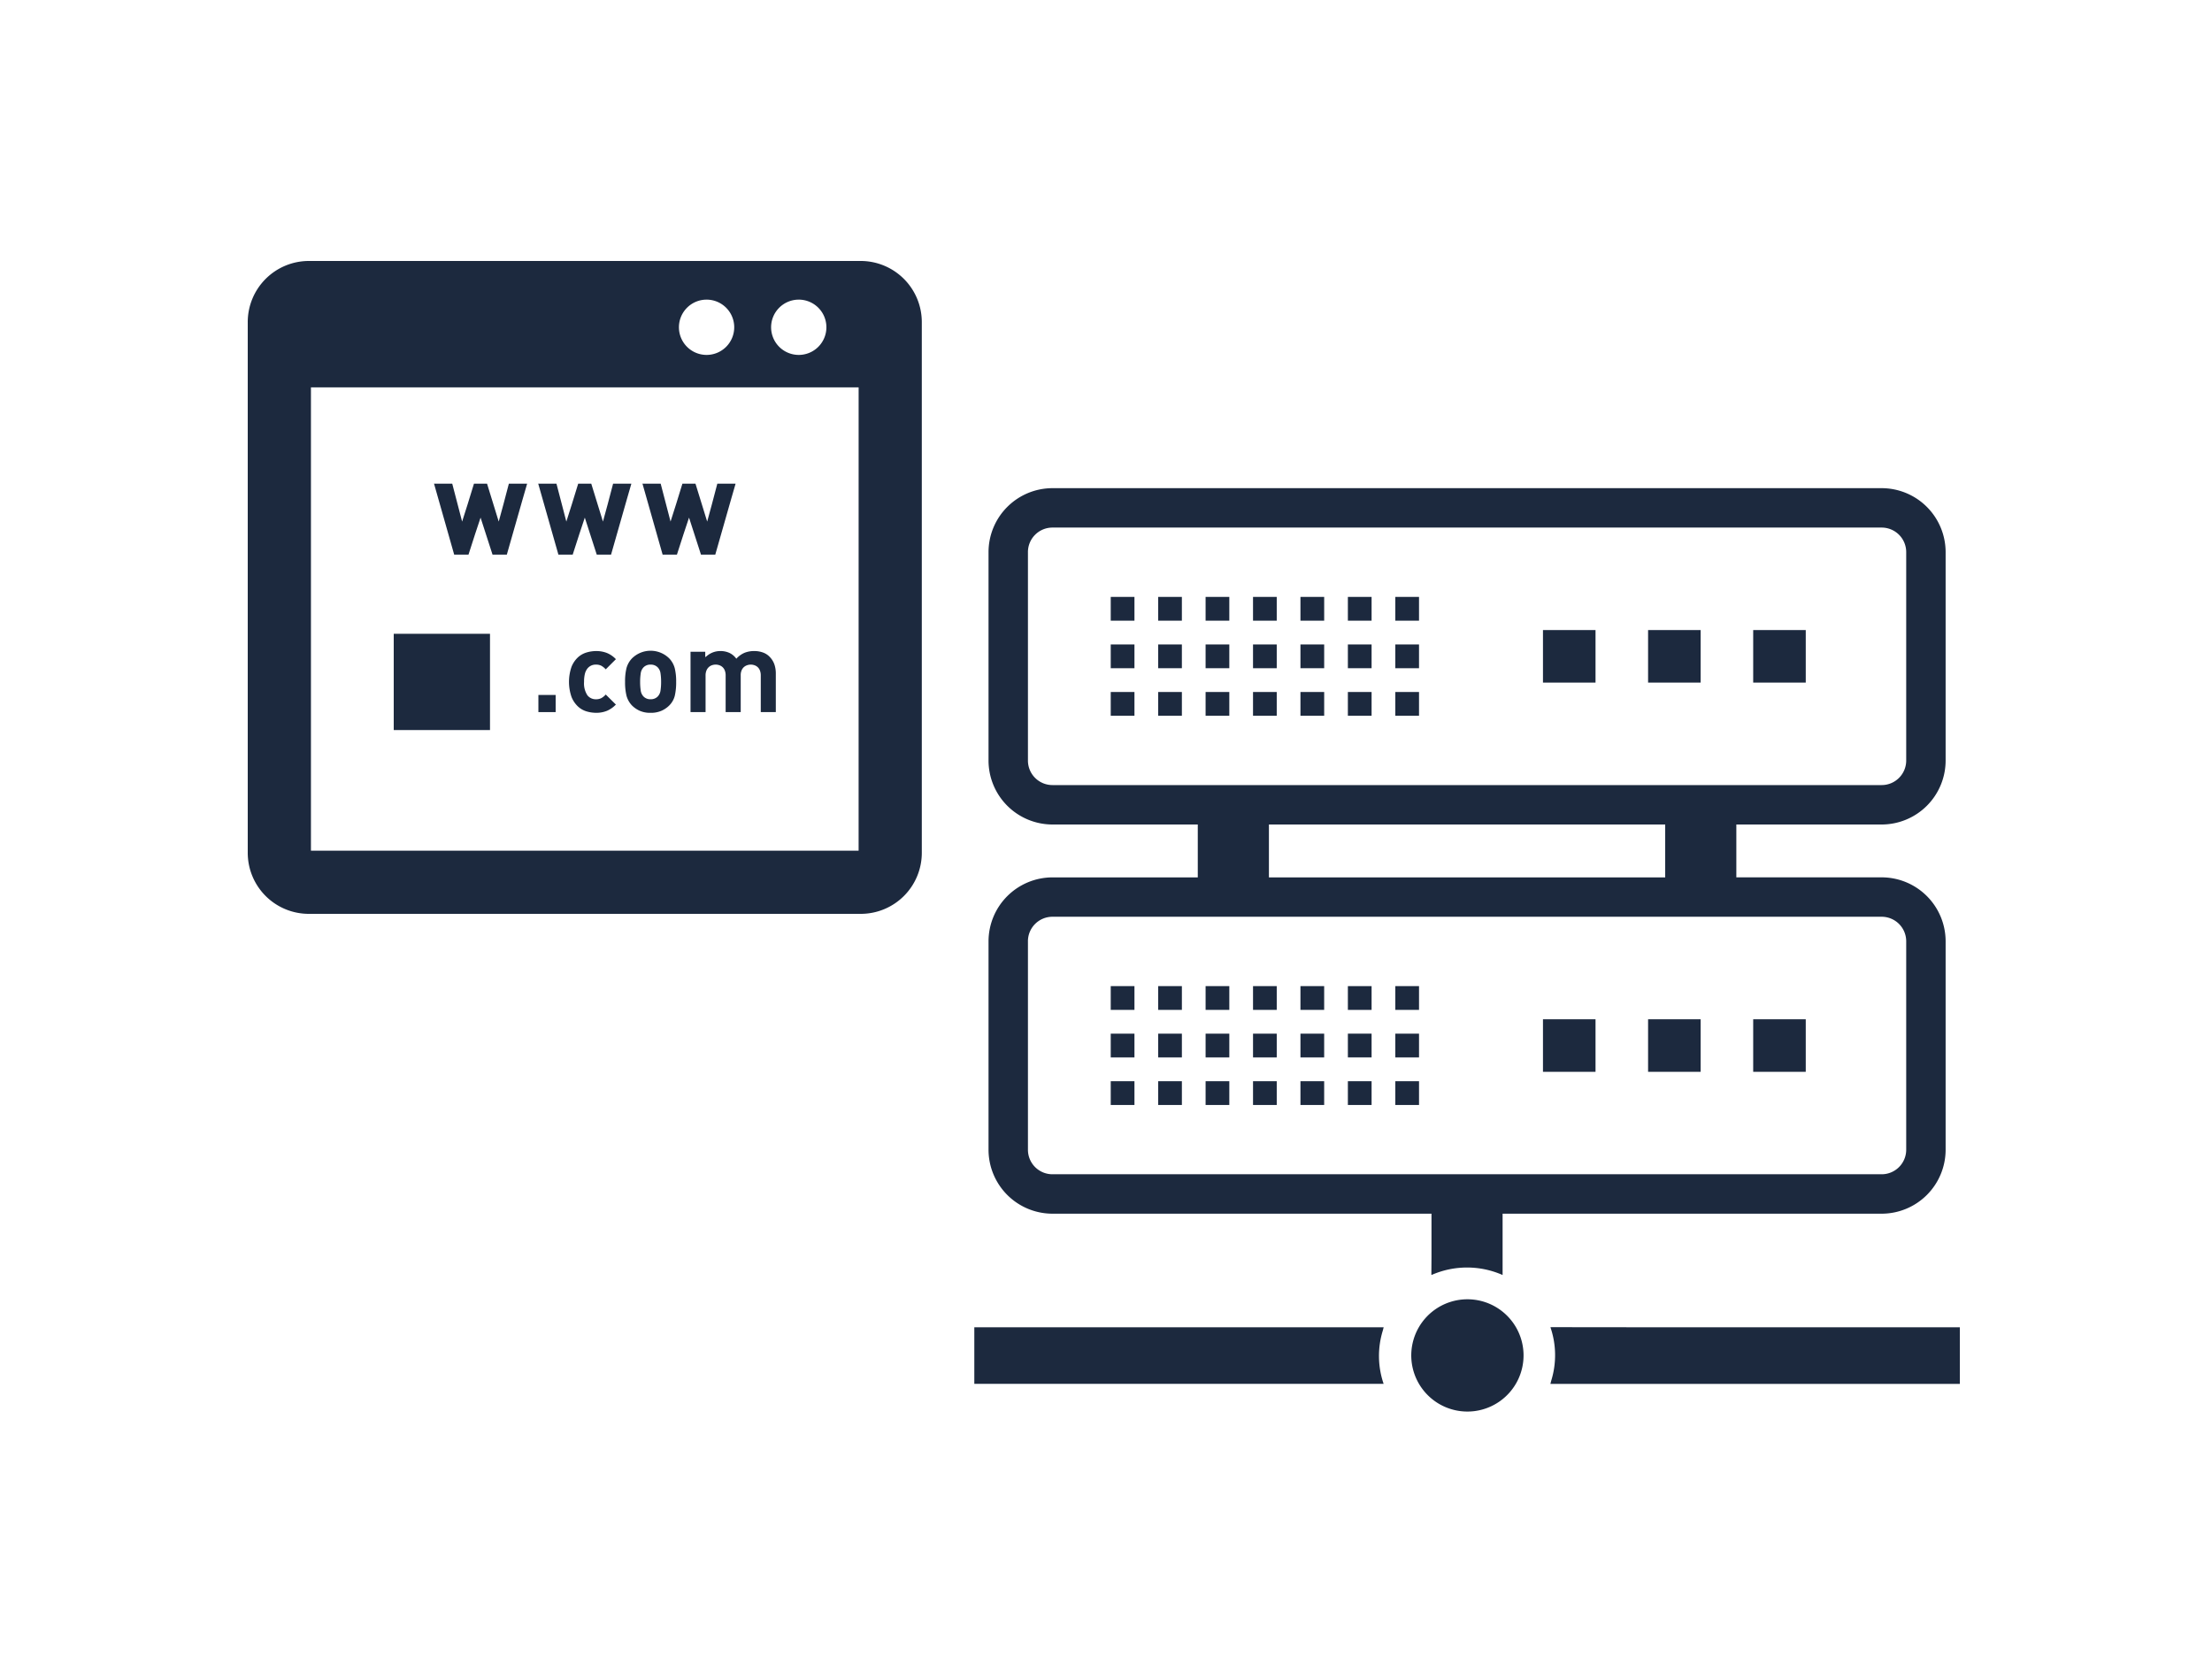 <svg xmlns="http://www.w3.org/2000/svg" xmlns:xlink="http://www.w3.org/1999/xlink" width="500" height="378" viewBox="0 0 500 378">
  <defs>
    <clipPath id="clip-path">
      <rect id="長方形_47" data-name="長方形 47" width="500" height="378" transform="translate(624 220)" fill="#fff" stroke="#707070" stroke-width="1"/>
    </clipPath>
  </defs>
  <g id="マスクグループ_2" data-name="マスクグループ 2" transform="translate(-624 -220)" clip-path="url(#clip-path)">
    <g id="グループ_12" data-name="グループ 12" transform="translate(-40.995 -59.236)">
      <g id="サーバー_ネットワークのフリーアイコン_1" data-name="サーバー・ネットワークのフリーアイコン 1" transform="translate(885.229 373.636)">
        <rect id="長方形_23" data-name="長方形 23" width="11.88" height="11.878" transform="translate(128.539 48.042)" fill="#1c293e"/>
        <path id="パス_55" data-name="パス 55" d="M350.039,101.466v.105h11.878V89.693H350.039Z" transform="translate(-197.74 -41.651)" fill="#1c293e"/>
        <path id="パス_56" data-name="パス 56" d="M404.645,101.466v.105h11.88V89.693h-11.88Z" transform="translate(-228.587 -41.651)" fill="#1c293e"/>
        <path id="パス_57" data-name="パス 57" d="M70.946,72.463h-.071v5.374h5.36V72.463H70.962Z" transform="translate(-40.038 -31.917)" fill="#1c293e"/>
        <path id="パス_58" data-name="パス 58" d="M95.586,72.463h-.07v5.374h5.36V72.463H95.6Z" transform="translate(-53.958 -31.917)" fill="#1c293e"/>
        <path id="パス_59" data-name="パス 59" d="M120.226,72.463h-.07v5.374h5.361V72.463h-5.276Z" transform="translate(-67.877 -31.917)" fill="#1c293e"/>
        <path id="パス_60" data-name="パス 60" d="M144.867,72.463h-.07v5.374h5.36V72.463h-5.276Z" transform="translate(-81.797 -31.917)" fill="#1c293e"/>
        <path id="パス_61" data-name="パス 61" d="M169.506,72.463h-.068v5.374H174.8V72.463h-5.274Z" transform="translate(-95.717 -31.917)" fill="#1c293e"/>
        <path id="パス_62" data-name="パス 62" d="M194.144,72.463h-.07v5.374h5.36V72.463h-5.273Z" transform="translate(-109.634 -31.917)" fill="#1c293e"/>
        <path id="パス_63" data-name="パス 63" d="M218.785,72.463h-.07v5.374h5.36V72.463H218.8Z" transform="translate(-123.554 -31.917)" fill="#1c293e"/>
        <path id="パス_64" data-name="パス 64" d="M70.946,97.166h-.071v5.376h5.36V97.166H70.962Z" transform="translate(-40.038 -45.872)" fill="#1c293e"/>
        <path id="パス_65" data-name="パス 65" d="M95.586,97.166h-.07v5.376h5.36V97.166H95.6Z" transform="translate(-53.958 -45.872)" fill="#1c293e"/>
        <path id="パス_66" data-name="パス 66" d="M120.226,97.166h-.07v5.376h5.361V97.166h-5.276Z" transform="translate(-67.877 -45.872)" fill="#1c293e"/>
        <path id="パス_67" data-name="パス 67" d="M144.867,97.166h-.07v5.376h5.36V97.166h-5.276Z" transform="translate(-81.797 -45.872)" fill="#1c293e"/>
        <path id="パス_68" data-name="パス 68" d="M169.506,97.166h-.068v5.376H174.8V97.166h-5.274Z" transform="translate(-95.717 -45.872)" fill="#1c293e"/>
        <path id="パス_69" data-name="パス 69" d="M194.144,97.166h-.07v5.376h5.36V97.166h-5.273Z" transform="translate(-109.634 -45.872)" fill="#1c293e"/>
        <path id="パス_70" data-name="パス 70" d="M218.785,97.166h-.07v5.376h5.36V97.166H218.8Z" transform="translate(-123.554 -45.872)" fill="#1c293e"/>
        <path id="パス_71" data-name="パス 71" d="M70.946,121.873h-.071v5.374h5.36v-5.374H70.962Z" transform="translate(-40.038 -59.829)" fill="#1c293e"/>
        <path id="パス_72" data-name="パス 72" d="M95.586,121.873h-.07v5.374h5.36v-5.374H95.6Z" transform="translate(-53.958 -59.829)" fill="#1c293e"/>
        <path id="パス_73" data-name="パス 73" d="M120.226,121.873h-.07v5.374h5.361v-5.374h-5.276Z" transform="translate(-67.877 -59.829)" fill="#1c293e"/>
        <path id="パス_74" data-name="パス 74" d="M144.867,121.873h-.07v5.374h5.36v-5.374h-5.276Z" transform="translate(-81.797 -59.829)" fill="#1c293e"/>
        <path id="パス_75" data-name="パス 75" d="M169.506,121.873h-.068v5.374H174.8v-5.374h-5.274Z" transform="translate(-95.717 -59.829)" fill="#1c293e"/>
        <path id="パス_76" data-name="パス 76" d="M194.144,121.873h-.07v5.374h5.36v-5.374h-5.273Z" transform="translate(-109.634 -59.829)" fill="#1c293e"/>
        <path id="パス_77" data-name="パス 77" d="M218.785,121.873h-.07v5.374h5.36v-5.374H218.8Z" transform="translate(-123.554 -59.829)" fill="#1c293e"/>
        <path id="パス_78" data-name="パス 78" d="M21.835,179.987h85.483l.192,0v9.817l-.029,3.982c.01-.005.018-.007.029-.012v.074a19.925,19.925,0,0,1,16.073,0V179.987h85.693a14.47,14.47,0,0,0,14.449-14.451V118.4a14.471,14.471,0,0,0-14.449-14.452H176.418V92h32.858a14.47,14.47,0,0,0,14.449-14.451V30.415a14.471,14.471,0,0,0-14.449-14.452H21.835A14.472,14.472,0,0,0,7.384,30.415V77.545A14.472,14.472,0,0,0,21.835,92H54.683v11.957H21.835A14.472,14.472,0,0,0,7.384,118.4v47.131A14.472,14.472,0,0,0,21.835,179.987Zm0-96.9a5.538,5.538,0,0,1-5.542-5.542V30.415a5.537,5.537,0,0,1,5.542-5.542H209.276a5.547,5.547,0,0,1,5.54,5.542V77.545a5.548,5.548,0,0,1-5.54,5.542ZM160.337,92v11.957H70.764V92ZM16.292,118.4a5.538,5.538,0,0,1,5.542-5.542H209.276a5.548,5.548,0,0,1,5.54,5.542v47.131a5.547,5.547,0,0,1-5.54,5.542H21.835a5.537,5.537,0,0,1-5.542-5.542V118.4Z" transform="translate(-4.171 0)" fill="#1c293e"/>
        <rect id="長方形_24" data-name="長方形 24" width="11.88" height="11.88" transform="translate(128.539 136.033)" fill="#1c293e"/>
        <path id="パス_79" data-name="パス 79" d="M361.917,291.928H350.039v11.88h11.878Z" transform="translate(-197.74 -155.895)" fill="#1c293e"/>
        <path id="パス_80" data-name="パス 80" d="M416.525,291.928h-11.88v11.88h11.88Z" transform="translate(-228.587 -155.895)" fill="#1c293e"/>
        <rect id="長方形_25" data-name="長方形 25" width="5.36" height="5.374" transform="translate(30.837 128.536)" fill="#1c293e"/>
        <rect id="長方形_26" data-name="長方形 26" width="5.36" height="5.374" transform="translate(41.558 128.536)" fill="#1c293e"/>
        <rect id="長方形_27" data-name="長方形 27" width="5.361" height="5.374" transform="translate(52.279 128.536)" fill="#1c293e"/>
        <rect id="長方形_28" data-name="長方形 28" width="5.36" height="5.374" transform="translate(63 128.536)" fill="#1c293e"/>
        <rect id="長方形_29" data-name="長方形 29" width="5.359" height="5.374" transform="translate(73.721 128.536)" fill="#1c293e"/>
        <path id="パス_81" data-name="パス 81" d="M199.434,274.7h-5.36v5.374h5.36Z" transform="translate(-109.634 -146.161)" fill="#1c293e"/>
        <rect id="長方形_30" data-name="長方形 30" width="5.36" height="5.374" transform="translate(95.161 128.536)" fill="#1c293e"/>
        <rect id="長方形_31" data-name="長方形 31" width="5.36" height="5.374" transform="translate(30.837 139.286)" fill="#1c293e"/>
        <rect id="長方形_32" data-name="長方形 32" width="5.36" height="5.374" transform="translate(41.558 139.286)" fill="#1c293e"/>
        <rect id="長方形_33" data-name="長方形 33" width="5.361" height="5.374" transform="translate(52.279 139.286)" fill="#1c293e"/>
        <rect id="長方形_34" data-name="長方形 34" width="5.36" height="5.374" transform="translate(63 139.286)" fill="#1c293e"/>
        <rect id="長方形_35" data-name="長方形 35" width="5.359" height="5.374" transform="translate(73.721 139.286)" fill="#1c293e"/>
        <path id="パス_82" data-name="パス 82" d="M199.434,299.4h-5.36v5.374h5.36Z" transform="translate(-109.634 -160.118)" fill="#1c293e"/>
        <rect id="長方形_36" data-name="長方形 36" width="5.36" height="5.374" transform="translate(95.161 139.286)" fill="#1c293e"/>
        <rect id="長方形_37" data-name="長方形 37" width="5.36" height="5.376" transform="translate(30.837 150.034)" fill="#1c293e"/>
        <rect id="長方形_38" data-name="長方形 38" width="5.36" height="5.376" transform="translate(41.558 150.034)" fill="#1c293e"/>
        <rect id="長方形_39" data-name="長方形 39" width="5.361" height="5.376" transform="translate(52.279 150.034)" fill="#1c293e"/>
        <rect id="長方形_40" data-name="長方形 40" width="5.36" height="5.376" transform="translate(63 150.034)" fill="#1c293e"/>
        <rect id="長方形_41" data-name="長方形 41" width="5.359" height="5.376" transform="translate(73.721 150.034)" fill="#1c293e"/>
        <path id="パス_83" data-name="パス 83" d="M199.434,324.108h-5.36v5.376h5.36Z" transform="translate(-109.634 -174.074)" fill="#1c293e"/>
        <rect id="長方形_42" data-name="長方形 42" width="5.36" height="5.376" transform="translate(95.161 150.034)" fill="#1c293e"/>
        <path id="パス_84" data-name="パス 84" d="M0,451.971v12.793H92.522a19.44,19.44,0,0,1-.2-12c.078-.238.109-.491.2-.724h-.017c.008-.022.01-.046.017-.068Z" transform="translate(0 -246.305)" fill="#1c293e"/>
        <path id="パス_85" data-name="パス 85" d="M321.64,451.94l-22.261-.024a.121.121,0,0,0,.005.024h-.071a19.451,19.451,0,0,1,.2,12c-.08.238-.11.492-.2.724h.016c-.007.023-.01.047-.016.07h92.538V451.94Z" transform="translate(-169.085 -246.274)" fill="#1c293e"/>
        <path id="パス_86" data-name="パス 86" d="M247.43,440.159a12.691,12.691,0,1,0,3.029,3.529A12.694,12.694,0,0,0,247.43,440.159Z" transform="translate(-128.018 -238.021)" fill="#1c293e"/>
      </g>
      <g id="ドメイン取得のアイコン素材" transform="translate(732.077 340.971)">
        <path id="パス_87" data-name="パス 87" d="M138.557,8H13.807A13.823,13.823,0,0,0,0,21.832V141.8A13.8,13.8,0,0,0,13.807,155.6H138.556A13.8,13.8,0,0,0,152.364,141.8V21.832A13.823,13.823,0,0,0,138.557,8ZM97.465,23a6.249,6.249,0,1,1,6.238,6.238A6.249,6.249,0,0,1,97.465,23ZM118.3,23a6.249,6.249,0,1,1,6.238,6.238A6.249,6.249,0,0,1,118.3,23ZM138.08,141.046v.272H14.284V36.568h123.8Z" transform="translate(-11.081 -10.735)" fill="#1c293e"/>
        <path id="パス_88" data-name="パス 88" d="M97.718,316.146v.045h21.76V294.43H97.718v21.716Z" transform="translate(-75.801 -212.879)" fill="#1c293e"/>
        <rect id="長方形_43" data-name="長方形 43" width="3.901" height="3.876" transform="translate(54.618 95.379)" fill="#1c293e"/>
        <path id="パス_89" data-name="パス 89" d="M247.086,312.68a2.393,2.393,0,0,1,1.94-.89,2.621,2.621,0,0,1,1.179.248,3.665,3.665,0,0,1,1.021.825l2.3-2.3a5.938,5.938,0,0,0-2-1.389,6.564,6.564,0,0,0-2.5-.446,7.6,7.6,0,0,0-2.11.315,4.988,4.988,0,0,0-1.963,1.1,5.922,5.922,0,0,0-1.454,2.134,10.437,10.437,0,0,0,0,6.836,6.059,6.059,0,0,0,1.454,2.147,4.912,4.912,0,0,0,1.963,1.114,7.6,7.6,0,0,0,2.11.313,6.383,6.383,0,0,0,2.5-.458,6.052,6.052,0,0,0,1.89-1.3c.027-.023.057-.042.084-.066l0,0c.011-.01.022-.017.033-.028l-2.18-2.158-.092-.093a0,0,0,0,1,0,0l-.031-.031a3.643,3.643,0,0,1-1.021.826,2.618,2.618,0,0,1-1.179.248,2.388,2.388,0,0,1-1.94-.891,4.853,4.853,0,0,1-.759-3.037,7.408,7.408,0,0,1,.183-1.807A3.222,3.222,0,0,1,247.086,312.68Z" transform="translate(-181.39 -223.274)" fill="#1c293e"/>
        <path id="パス_90" data-name="パス 90" d="M289.383,315.694a12.789,12.789,0,0,0,.313,3.091,5.119,5.119,0,0,0,1.232,2.226,5.853,5.853,0,0,0,1.675,1.179,5.793,5.793,0,0,0,2.541.5,5.877,5.877,0,0,0,2.553-.5,5.815,5.815,0,0,0,1.69-1.179,4.72,4.72,0,0,0,1.243-2.213,13.48,13.48,0,0,0,.3-3.1,12.511,12.511,0,0,0-.315-3.078,5.143,5.143,0,0,0-1.23-2.213,5.983,5.983,0,0,0-8.46,0,5.126,5.126,0,0,0-1.232,2.213A12.643,12.643,0,0,0,289.383,315.694Zm3.536-1.912a2.4,2.4,0,0,1,.654-1.389,2.122,2.122,0,0,1,1.571-.6,2.163,2.163,0,0,1,1.6.6,2.423,2.423,0,0,1,.654,1.389,12.782,12.782,0,0,1,.13,1.912,12.969,12.969,0,0,1-.13,1.938,2.423,2.423,0,0,1-.654,1.389,2.163,2.163,0,0,1-1.6.6,2.122,2.122,0,0,1-1.571-.6,2.4,2.4,0,0,1-.654-1.389,12.7,12.7,0,0,1-.132-1.938A12.52,12.52,0,0,1,292.919,313.782Z" transform="translate(-215.174 -223.274)" fill="#1c293e"/>
        <path id="パス_91" data-name="パス 91" d="M353.97,310.452a4.048,4.048,0,0,0-1.557-1.307,4.846,4.846,0,0,0-2.057-.42,4.652,4.652,0,0,0-3.1,1.164c-.1.074-.2.14-.306.22v-1.226h-3.327v13.645h3.4v-8.25a2.886,2.886,0,0,1,.211-1.179,2.131,2.131,0,0,1,.537-.76,2.05,2.05,0,0,1,.733-.419,2.494,2.494,0,0,1,1.6,0,2.051,2.051,0,0,1,.733.419,2,2,0,0,1,.524.76,3.052,3.052,0,0,1,.2,1.179v8.25h3.406V314.2a2.742,2.742,0,0,1,.209-1.126,2.026,2.026,0,0,1,.537-.746,2.153,2.153,0,0,1,.733-.406,2.5,2.5,0,0,1,1.6,0,2.088,2.088,0,0,1,.733.419,2.024,2.024,0,0,1,.522.76,3.055,3.055,0,0,1,.2,1.179v8.25h3.4v-8.722a6.361,6.361,0,0,0-.328-2.082,4.694,4.694,0,0,0-1.164-1.794,3.9,3.9,0,0,0-1.454-.891,5.614,5.614,0,0,0-1.9-.315,5.808,5.808,0,0,0-2.253.406,5.418,5.418,0,0,0-1.779,1.274C354.007,310.424,353.988,310.434,353.97,310.452Z" transform="translate(-254.618 -223.274)" fill="#1c293e"/>
        <path id="パス_92" data-name="パス 92" d="M135.664,186.035H138.9l1.5-4.663,1.23-3.7,2.7,8.362h3.234l3.59-12.578.989-3.418h-.013l.013-.044h-4.117l-1.226,4.655-1.069,3.916L143.093,170h-2.956l-1.439,4.669-1.239,3.9L135.226,170h-3.2l-.87-.012,0,.012h-.045Z" transform="translate(-100.083 -122.385)" fill="#1c293e"/>
        <path id="パス_93" data-name="パス 93" d="M222.008,186.035h3.233l1.507-4.67,1.228-3.693,2.7,8.363h3.235l3.59-12.578.988-3.418h-.013l.013-.044h-4.117l-1.226,4.655-1.069,3.916L229.436,170h-2.955l-1.44,4.669-1.24,3.9L221.57,170h-3.206l-.869-.012,0,.012h-.045Z" transform="translate(-162.869 -122.385)" fill="#1c293e"/>
        <path id="パス_94" data-name="パス 94" d="M308.352,186.035h3.234l1.507-4.67,1.229-3.693,2.7,8.363h3.234l3.593-12.586.985-3.41h-.011l.011-.044h-4.117l-1.226,4.657-1.068,3.913L315.78,170h-2.955l-1.438,4.662-1.242,3.9L307.914,170h-3.2l-.87-.012,0,.012H303.8Z" transform="translate(-225.656 -122.385)" fill="#1c293e"/>
      </g>
    </g>
  </g>
</svg>
